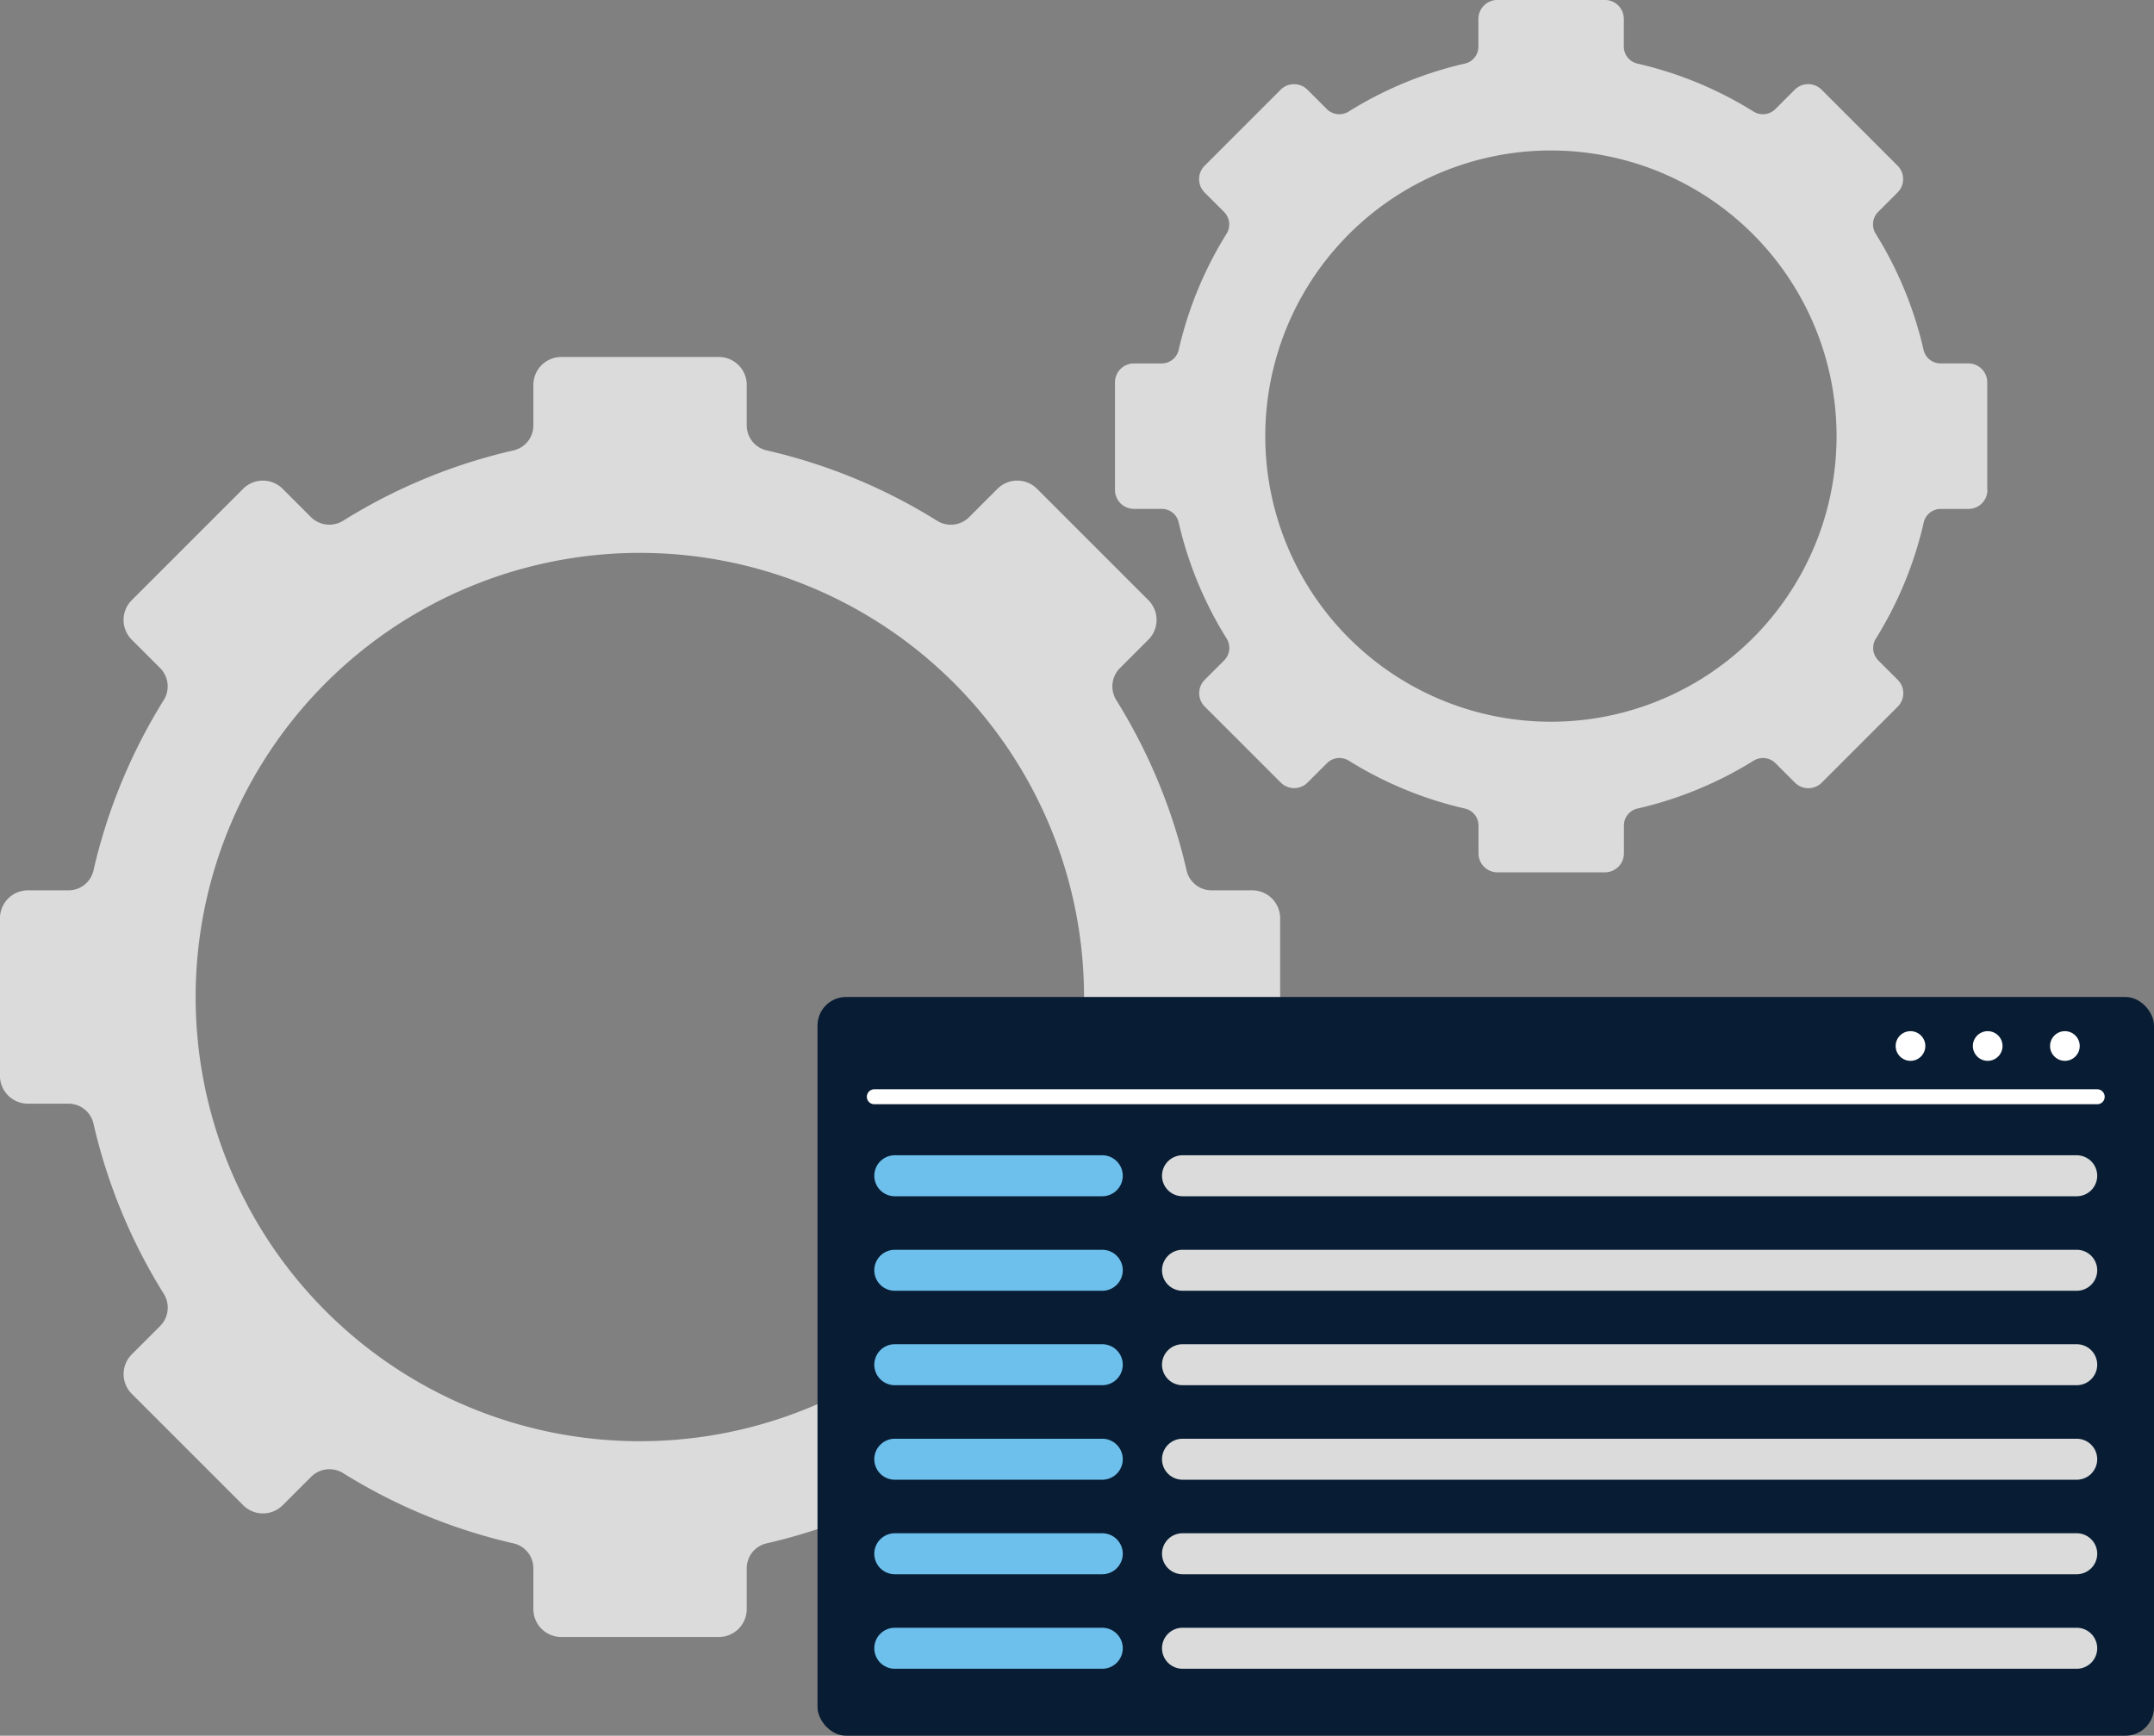 <svg xmlns="http://www.w3.org/2000/svg" id="Services" width="288.481" height="232.476" viewBox="0 0 288.481 232.476"><rect x="0" y="0" width="288.481" height="232.476" fill="#808080" stroke="none"/><path id="Path_2276" data-name="Path 2276" d="M288.228,184.413v-21.1a3.742,3.742,0,0,0-3.738-3.738h-5.432a3.426,3.426,0,0,1-3.353-2.629,74.7,74.7,0,0,0-9.4-22.811,3.473,3.473,0,0,1,.458-4.315l3.82-3.82a3.743,3.743,0,0,0,0-5.286l-14.923-14.923a3.743,3.743,0,0,0-5.286,0l-3.811,3.811a3.474,3.474,0,0,1-4.324.449,74.451,74.451,0,0,0-22.82-9.408,3.426,3.426,0,0,1-2.629-3.353V91.878a3.742,3.742,0,0,0-3.738-3.738h-21.1a3.742,3.742,0,0,0-3.738,3.738v5.414a3.426,3.426,0,0,1-2.629,3.353,74.452,74.452,0,0,0-22.82,9.408,3.5,3.5,0,0,1-4.324-.449l-3.811-3.811a3.743,3.743,0,0,0-5.286,0l-14.923,14.923a3.743,3.743,0,0,0,0,5.286l3.811,3.811a3.474,3.474,0,0,1,.458,4.315,74.753,74.753,0,0,0-9.4,22.82,3.426,3.426,0,0,1-3.353,2.629h-5.423a3.742,3.742,0,0,0-3.738,3.738v21.1a3.742,3.742,0,0,0,3.738,3.738h5.423a3.426,3.426,0,0,1,3.353,2.629,74.626,74.626,0,0,0,9.408,22.811,3.484,3.484,0,0,1-.449,4.315l-3.82,3.82a3.743,3.743,0,0,0,0,5.286l14.923,14.923a3.743,3.743,0,0,0,5.286,0l3.82-3.82a3.474,3.474,0,0,1,4.315-.458,74.588,74.588,0,0,0,22.811,9.39,3.426,3.426,0,0,1,2.629,3.353v5.442a3.742,3.742,0,0,0,3.738,3.738h21.1a3.742,3.742,0,0,0,3.738-3.738V250.4a3.426,3.426,0,0,1,2.629-3.353,74.682,74.682,0,0,0,22.811-9.39,3.473,3.473,0,0,1,4.315.458l3.829,3.829a3.743,3.743,0,0,0,5.286,0l14.923-14.923a3.743,3.743,0,0,0,0-5.286l-3.82-3.82a3.476,3.476,0,0,1-.458-4.315,74.608,74.608,0,0,0,9.4-22.811,3.426,3.426,0,0,1,3.353-2.629h5.432a3.742,3.742,0,0,0,3.738-3.738ZM202.5,233.36a59.491,59.491,0,1,1,59.464-59.519A59.486,59.486,0,0,1,202.5,233.36Z" transform="translate(-116.78 -40.327)" fill="#dbdbdb"></path><path id="Path_2277" data-name="Path 2277" d="M399.171,265.192V250.809a2.541,2.541,0,0,0-2.547-2.547h-3.7a2.325,2.325,0,0,1-2.281-1.8,50.881,50.881,0,0,0-6.4-15.546,2.366,2.366,0,0,1,.312-2.941l2.6-2.6a2.538,2.538,0,0,0,0-3.6l-10.169-10.169a2.538,2.538,0,0,0-3.6,0l-2.6,2.6a2.367,2.367,0,0,1-2.941.311,50.768,50.768,0,0,0-15.546-6.413,2.335,2.335,0,0,1-1.8-2.281v-3.692a2.541,2.541,0,0,0-2.547-2.547H333.569a2.541,2.541,0,0,0-2.547,2.547v3.692a2.325,2.325,0,0,1-1.8,2.281,50.819,50.819,0,0,0-15.555,6.413,2.366,2.366,0,0,1-2.941-.311l-2.593-2.593a2.538,2.538,0,0,0-3.6,0l-10.169,10.169a2.538,2.538,0,0,0,0,3.6l2.6,2.6a2.367,2.367,0,0,1,.312,2.941,51.07,51.07,0,0,0-6.4,15.546,2.335,2.335,0,0,1-2.281,1.8h-3.7a2.541,2.541,0,0,0-2.547,2.547V265.2a2.541,2.541,0,0,0,2.547,2.547h3.7a2.325,2.325,0,0,1,2.281,1.8,50.674,50.674,0,0,0,6.413,15.546,2.366,2.366,0,0,1-.311,2.941l-2.6,2.6a2.538,2.538,0,0,0,0,3.6L304.547,304.4a2.538,2.538,0,0,0,3.6,0l2.6-2.6a2.367,2.367,0,0,1,2.941-.311,50.883,50.883,0,0,0,15.546,6.4,2.335,2.335,0,0,1,1.8,2.281v3.71a2.541,2.541,0,0,0,2.547,2.547h14.383a2.541,2.541,0,0,0,2.547-2.547v-3.71a2.325,2.325,0,0,1,1.8-2.281,50.978,50.978,0,0,0,15.546-6.4,2.366,2.366,0,0,1,2.941.311l2.611,2.611a2.538,2.538,0,0,0,3.6,0l10.169-10.169a2.538,2.538,0,0,0,0-3.6l-2.6-2.6a2.367,2.367,0,0,1-.311-2.941,50.882,50.882,0,0,0,6.4-15.546,2.335,2.335,0,0,1,2.281-1.8h3.7a2.541,2.541,0,0,0,2.547-2.547Zm-58.42,31.065a38.256,38.256,0,1,1,38.238-38.275A38.249,38.249,0,0,1,340.751,296.257Z" transform="translate(-133.022 -199.59)" fill="#dbdbdb"></path><g id="Group_2022" data-name="Group 2022" transform="translate(109.488 133.533)"><rect id="Rectangle_2460" data-name="Rectangle 2460" width="178.993" height="98.943" rx="3.82" fill="#081d34"></rect><path id="Line_407" data-name="Line 407" d="M163.782,1H0A1,1,0,0,1-1,0,1,1,0,0,1,0-1H163.782a1,1,0,0,1,1,1A1,1,0,0,1,163.782,1Z" transform="translate(7.607 13.365)" fill="#fff"></path><circle id="Ellipse_364" data-name="Ellipse 364" cx="1.987" cy="1.987" r="1.987" transform="translate(165.072 4.579)" fill="#fff"></circle><circle id="Ellipse_365" data-name="Ellipse 365" cx="1.987" cy="1.987" r="1.987" transform="translate(154.734 4.579)" fill="#fff"></circle><circle id="Ellipse_366" data-name="Ellipse 366" cx="1.987" cy="1.987" r="1.987" transform="translate(144.394 4.579)" fill="#fff"></circle><path id="Path_2231" data-name="Path 2231" d="M88.633,530.887H60.844a2.747,2.747,0,0,1-2.744-2.744h0a2.747,2.747,0,0,1,2.744-2.744h27.79a2.747,2.747,0,0,1,2.744,2.744h0A2.747,2.747,0,0,1,88.633,530.887Z" transform="translate(-50.495 -504.197)" fill="#6dbfec"></path><path id="Path_2232" data-name="Path 2232" d="M88.633,543.437H60.844a2.746,2.746,0,0,1-2.744-2.744h0a2.746,2.746,0,0,1,2.744-2.744h27.79a2.746,2.746,0,0,1,2.744,2.744h0A2.746,2.746,0,0,1,88.633,543.437Z" transform="translate(-50.495 -504.088)" fill="#6dbfec"></path><path id="Path_2233" data-name="Path 2233" d="M88.633,555.977H60.844a2.747,2.747,0,0,1-2.744-2.744h0a2.747,2.747,0,0,1,2.744-2.744h27.79a2.747,2.747,0,0,1,2.744,2.744h0A2.747,2.747,0,0,1,88.633,555.977Z" transform="translate(-50.495 -503.979)" fill="#6dbfec"></path><path id="Path_2234" data-name="Path 2234" d="M88.633,568.527H60.844a2.746,2.746,0,0,1-2.744-2.744h0a2.746,2.746,0,0,1,2.744-2.744h27.79a2.746,2.746,0,0,1,2.744,2.744h0A2.746,2.746,0,0,1,88.633,568.527Z" transform="translate(-50.495 -503.87)" fill="#6dbfec"></path><path id="Path_2235" data-name="Path 2235" d="M88.633,581.077H60.844a2.746,2.746,0,0,1-2.744-2.744h0a2.746,2.746,0,0,1,2.744-2.743h27.79a2.746,2.746,0,0,1,2.744,2.743h0A2.746,2.746,0,0,1,88.633,581.077Z" transform="translate(-50.495 -503.761)" fill="#6dbfec"></path><path id="Path_2236" data-name="Path 2236" d="M88.633,593.627H60.844a2.746,2.746,0,0,1-2.744-2.744h0a2.746,2.746,0,0,1,2.744-2.744h27.79a2.746,2.746,0,0,1,2.744,2.744h0A2.746,2.746,0,0,1,88.633,593.627Z" transform="translate(-50.495 -503.652)" fill="#6dbfec"></path><path id="Path_2237" data-name="Path 2237" d="M218.806,530.887H99.044a2.747,2.747,0,0,1-2.744-2.744h0a2.747,2.747,0,0,1,2.744-2.744H218.806a2.747,2.747,0,0,1,2.744,2.744h0A2.747,2.747,0,0,1,218.806,530.887Z" transform="translate(-50.162 -504.197)" fill="#dbdbdb"></path><path id="Path_2238" data-name="Path 2238" d="M218.806,543.437H99.044a2.746,2.746,0,0,1-2.744-2.744h0a2.746,2.746,0,0,1,2.744-2.744H218.806a2.746,2.746,0,0,1,2.744,2.744h0A2.746,2.746,0,0,1,218.806,543.437Z" transform="translate(-50.162 -504.088)" fill="#dbdbdb"></path><path id="Path_2239" data-name="Path 2239" d="M218.806,555.977H99.044a2.747,2.747,0,0,1-2.744-2.744h0a2.747,2.747,0,0,1,2.744-2.744H218.806a2.747,2.747,0,0,1,2.744,2.744h0A2.747,2.747,0,0,1,218.806,555.977Z" transform="translate(-50.162 -503.979)" fill="#dbdbdb"></path><path id="Path_2240" data-name="Path 2240" d="M218.806,568.527H99.044a2.746,2.746,0,0,1-2.744-2.744h0a2.746,2.746,0,0,1,2.744-2.744H218.806a2.747,2.747,0,0,1,2.744,2.744h0A2.746,2.746,0,0,1,218.806,568.527Z" transform="translate(-50.162 -503.87)" fill="#dbdbdb"></path><path id="Path_2241" data-name="Path 2241" d="M218.806,581.077H99.044a2.746,2.746,0,0,1-2.744-2.744h0a2.746,2.746,0,0,1,2.744-2.743H218.806a2.746,2.746,0,0,1,2.744,2.743h0A2.746,2.746,0,0,1,218.806,581.077Z" transform="translate(-50.162 -503.761)" fill="#dbdbdb"></path><path id="Path_2242" data-name="Path 2242" d="M218.806,593.627H99.044a2.746,2.746,0,0,1-2.744-2.744h0a2.746,2.746,0,0,1,2.744-2.744H218.806a2.746,2.746,0,0,1,2.744,2.744h0A2.746,2.746,0,0,1,218.806,593.627Z" transform="translate(-50.162 -503.652)" fill="#dbdbdb"></path></g></svg>